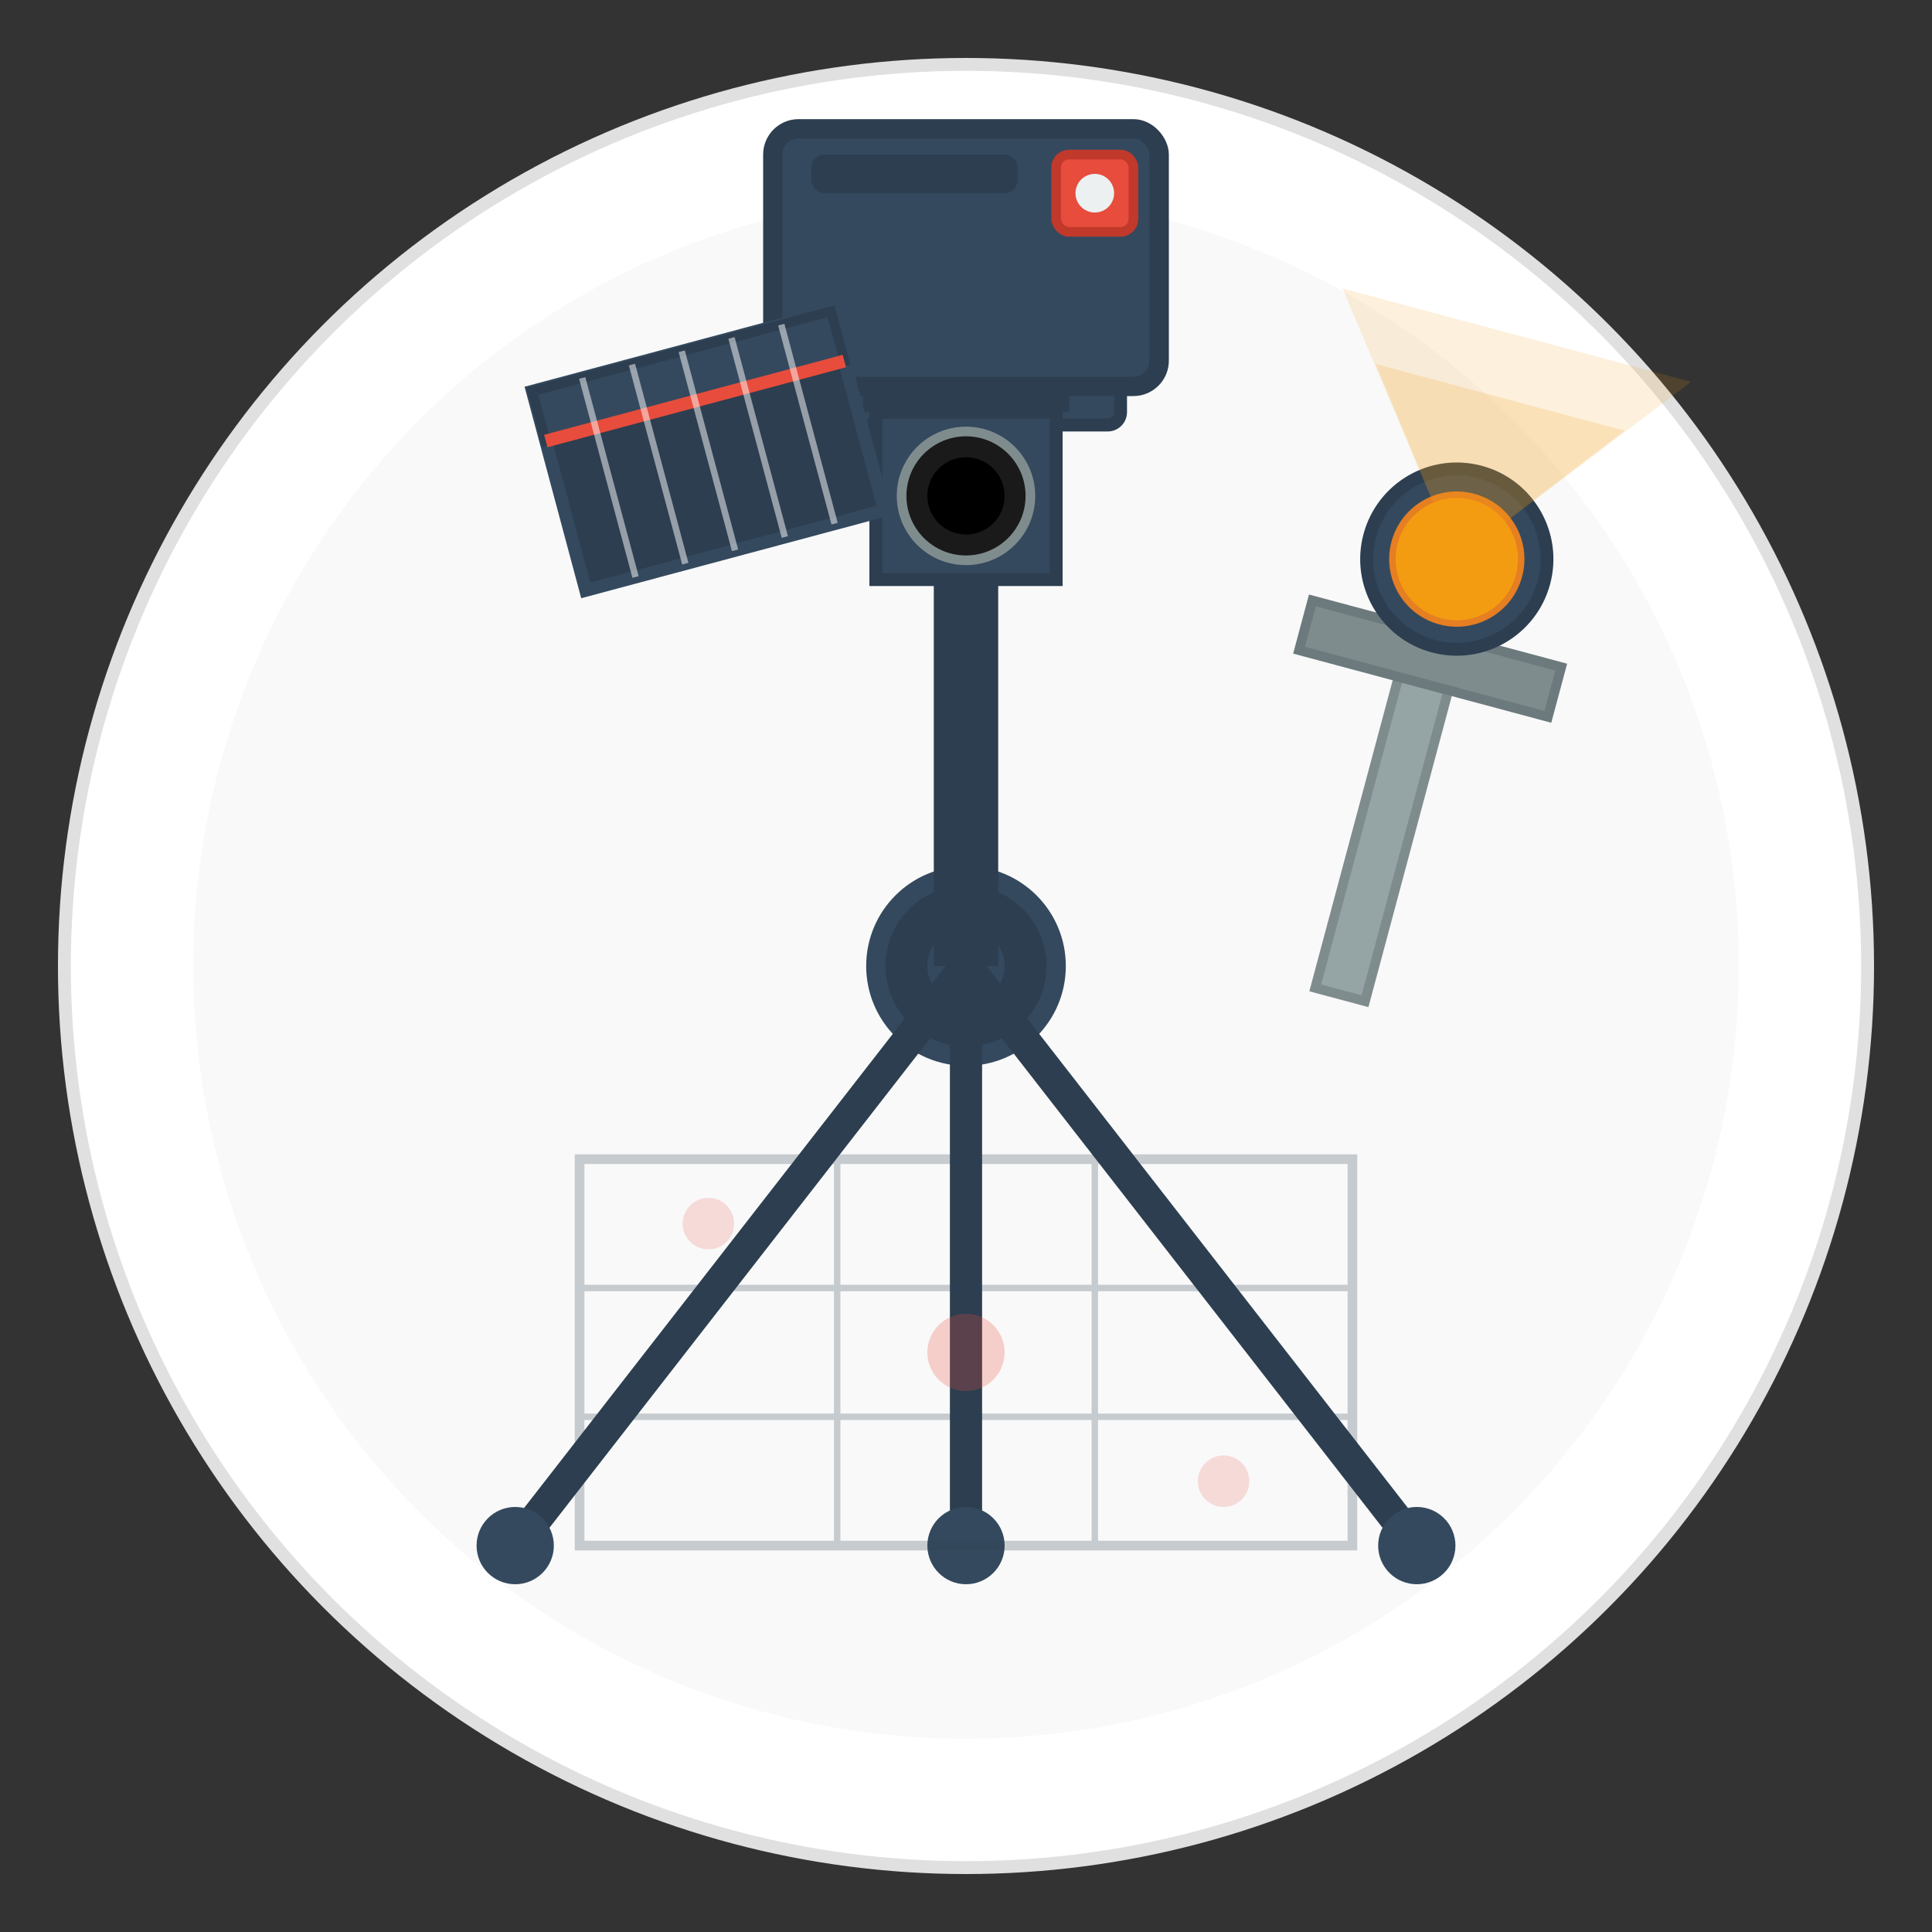 <svg xmlns="http://www.w3.org/2000/svg" width="150" height="150" viewBox="0 0 150 150">
  <rect x="0" y="0" width="150" height="150" fill="#333333" stroke="none"/>
  <defs>
    <linearGradient id="iconGradient" x1="0%" y1="0%" x2="100%" y2="100%">
      <stop offset="0%" stop-color="#e74c3c" stop-opacity="0.9"/>
      <stop offset="100%" stop-color="#c0392b" stop-opacity="0.9"/>
    </linearGradient>
    <linearGradient id="metalGradient" x1="0%" y1="0%" x2="100%" y2="100%">
      <stop offset="0%" stop-color="#ecf0f1"/>
      <stop offset="50%" stop-color="#bdc3c7"/>
      <stop offset="100%" stop-color="#95a5a6"/>
    </linearGradient>
  </defs>
  
  <!-- Background Circle -->
  <circle cx="75" cy="75" r="70" fill="white" stroke="#e0e0e0" stroke-width="1"/>
  <circle cx="75" cy="75" r="60" fill="#f9f9f9"/>
  
  <!-- Tripod -->
  <g transform="translate(75, 75)">
    <!-- Tripod Center -->
    <circle cx="0" cy="0" r="7" fill="#2c3e50" stroke="#34495e" stroke-width="1.5"/>
    <circle cx="0" cy="0" r="3" fill="#34495e"/>
    
    <!-- Tripod Legs -->
    <g stroke="#2c3e50" stroke-width="2.5" stroke-linecap="round">
      <line x1="0" y1="0" x2="-35" y2="45"/>
      <line x1="0" y1="0" x2="35" y2="45"/>
      <line x1="0" y1="0" x2="0" y2="45"/>
    </g>
    
    <!-- Tripod Feet -->
    <circle cx="-35" cy="45" r="3" fill="#34495e"/>
    <circle cx="35" cy="45" r="3" fill="#34495e"/>
    <circle cx="0" cy="45" r="3" fill="#34495e"/>
    
    <!-- Tripod Center Pole -->
    <rect x="-2.5" y="-42" width="5" height="42" fill="#2c3e50"/>
    
    <!-- Camera Mount Plate -->
    <rect x="-12" y="-48" width="24" height="6" rx="1" ry="1" fill="#34495e" stroke="#2c3e50" stroke-width="1"/>
    
    <!-- Camera -->
    <g transform="translate(0, -55)">
      <!-- Camera Body -->
      <rect x="-15" y="-10" width="30" height="20" rx="2" ry="2" fill="#34495e" stroke="#2c3e50" stroke-width="1.5"/>
      
      <!-- Lens -->
      <g>
        <rect x="-8" y="10" width="16" height="2" fill="#2c3e50"/>
        <rect x="-7" y="12" width="14" height="13" fill="#34495e" stroke="#2c3e50" stroke-width="1"/>
        <circle cx="0" cy="18.5" r="5" fill="#1a1a1a" stroke="#7f8c8d" stroke-width="0.75"/>
        <circle cx="0" cy="18.5" r="3" fill="#000"/>
      </g>
      
      <!-- Camera Details -->
      <rect x="7" y="-8" width="6" height="6" rx="1" ry="1" fill="#e74c3c" stroke="#c0392b" stroke-width="0.75"/>
      <rect x="-12" y="-8" width="16" height="3" rx="1" ry="1" fill="#2c3e50"/>
      <circle cx="10" cy="-5" r="1.5" fill="#ecf0f1"/>
    </g>
  </g>
  
  <!-- Setup Tools -->
  <g transform="translate(55, 35)">
    <!-- Clapperboard -->
    <g transform="rotate(-15)">
      <rect x="-12" y="-8" width="24" height="16" fill="#2c3e50" stroke="#34495e" stroke-width="1"/>
      <rect x="-12" y="-8" width="24" height="4" fill="#34495e" stroke="#2c3e50" stroke-width="0.75"/>
      <line x1="-12" y1="-4" x2="12" y2="-4" stroke="#e74c3c" stroke-width="1"/>
      <line x1="-8" y1="-8" x2="-8" y2="8" stroke="white" stroke-width="0.5" opacity="0.5"/>
      <line x1="-4" y1="-8" x2="-4" y2="8" stroke="white" stroke-width="0.5" opacity="0.5"/>
      <line x1="0" y1="-8" x2="0" y2="8" stroke="white" stroke-width="0.5" opacity="0.5"/>
      <line x1="4" y1="-8" x2="4" y2="8" stroke="white" stroke-width="0.5" opacity="0.5"/>
      <line x1="8" y1="-8" x2="8" y2="8" stroke="white" stroke-width="0.5" opacity="0.5"/>
    </g>
  </g>
  
  <g transform="translate(110, 55)">
    <!-- Light Setup -->
    <g transform="rotate(15)">
      <!-- Light Stand -->
      <rect x="-2" y="-2" width="4" height="25" fill="#95a5a6" stroke="#7f8c8d" stroke-width="0.75"/>
      <path d="M-10,-2 H10 V-6 H-10 Z" fill="#7f8c8d" stroke="#6c7a7d" stroke-width="0.75"/>
      
      <!-- Lamp -->
      <circle cx="0" cy="-12" r="7" fill="#34495e" stroke="#2c3e50" stroke-width="1"/>
      <circle cx="0" cy="-12" r="5" fill="#f39c12" stroke="#e67e22" stroke-width="0.5"/>
      
      <!-- Light Beams -->
      <g opacity="0.3">
        <path d="M0,-12 L-10,-25 L10,-25 Z" fill="#f39c12"/>
        <path d="M0,-12 L-14,-30 L14,-30 Z" fill="#f39c12" opacity="0.5"/>
      </g>
    </g>
  </g>
  
  <!-- Setup Guide Grid -->
  <g transform="translate(75, 105)" opacity="0.25">
    <!-- Grid Pattern -->
    <rect x="-30" y="-15" width="60" height="30" fill="none" stroke="#2c3e50" stroke-width="0.75"/>
    <line x1="-30" y1="-5" x2="30" y2="-5" stroke="#2c3e50" stroke-width="0.5"/>
    <line x1="-30" y1="5" x2="30" y2="5" stroke="#2c3e50" stroke-width="0.5"/>
    <line x1="-10" y1="-15" x2="-10" y2="15" stroke="#2c3e50" stroke-width="0.5"/>
    <line x1="10" y1="-15" x2="10" y2="15" stroke="#2c3e50" stroke-width="0.5"/>
    
    <!-- Position Markers -->
    <circle cx="0" cy="0" r="3" fill="#e74c3c"/>
    <circle cx="-20" cy="-10" r="2" fill="#e74c3c" opacity="0.7"/>
    <circle cx="20" cy="10" r="2" fill="#e74c3c" opacity="0.7"/>
  </g>
</svg>
